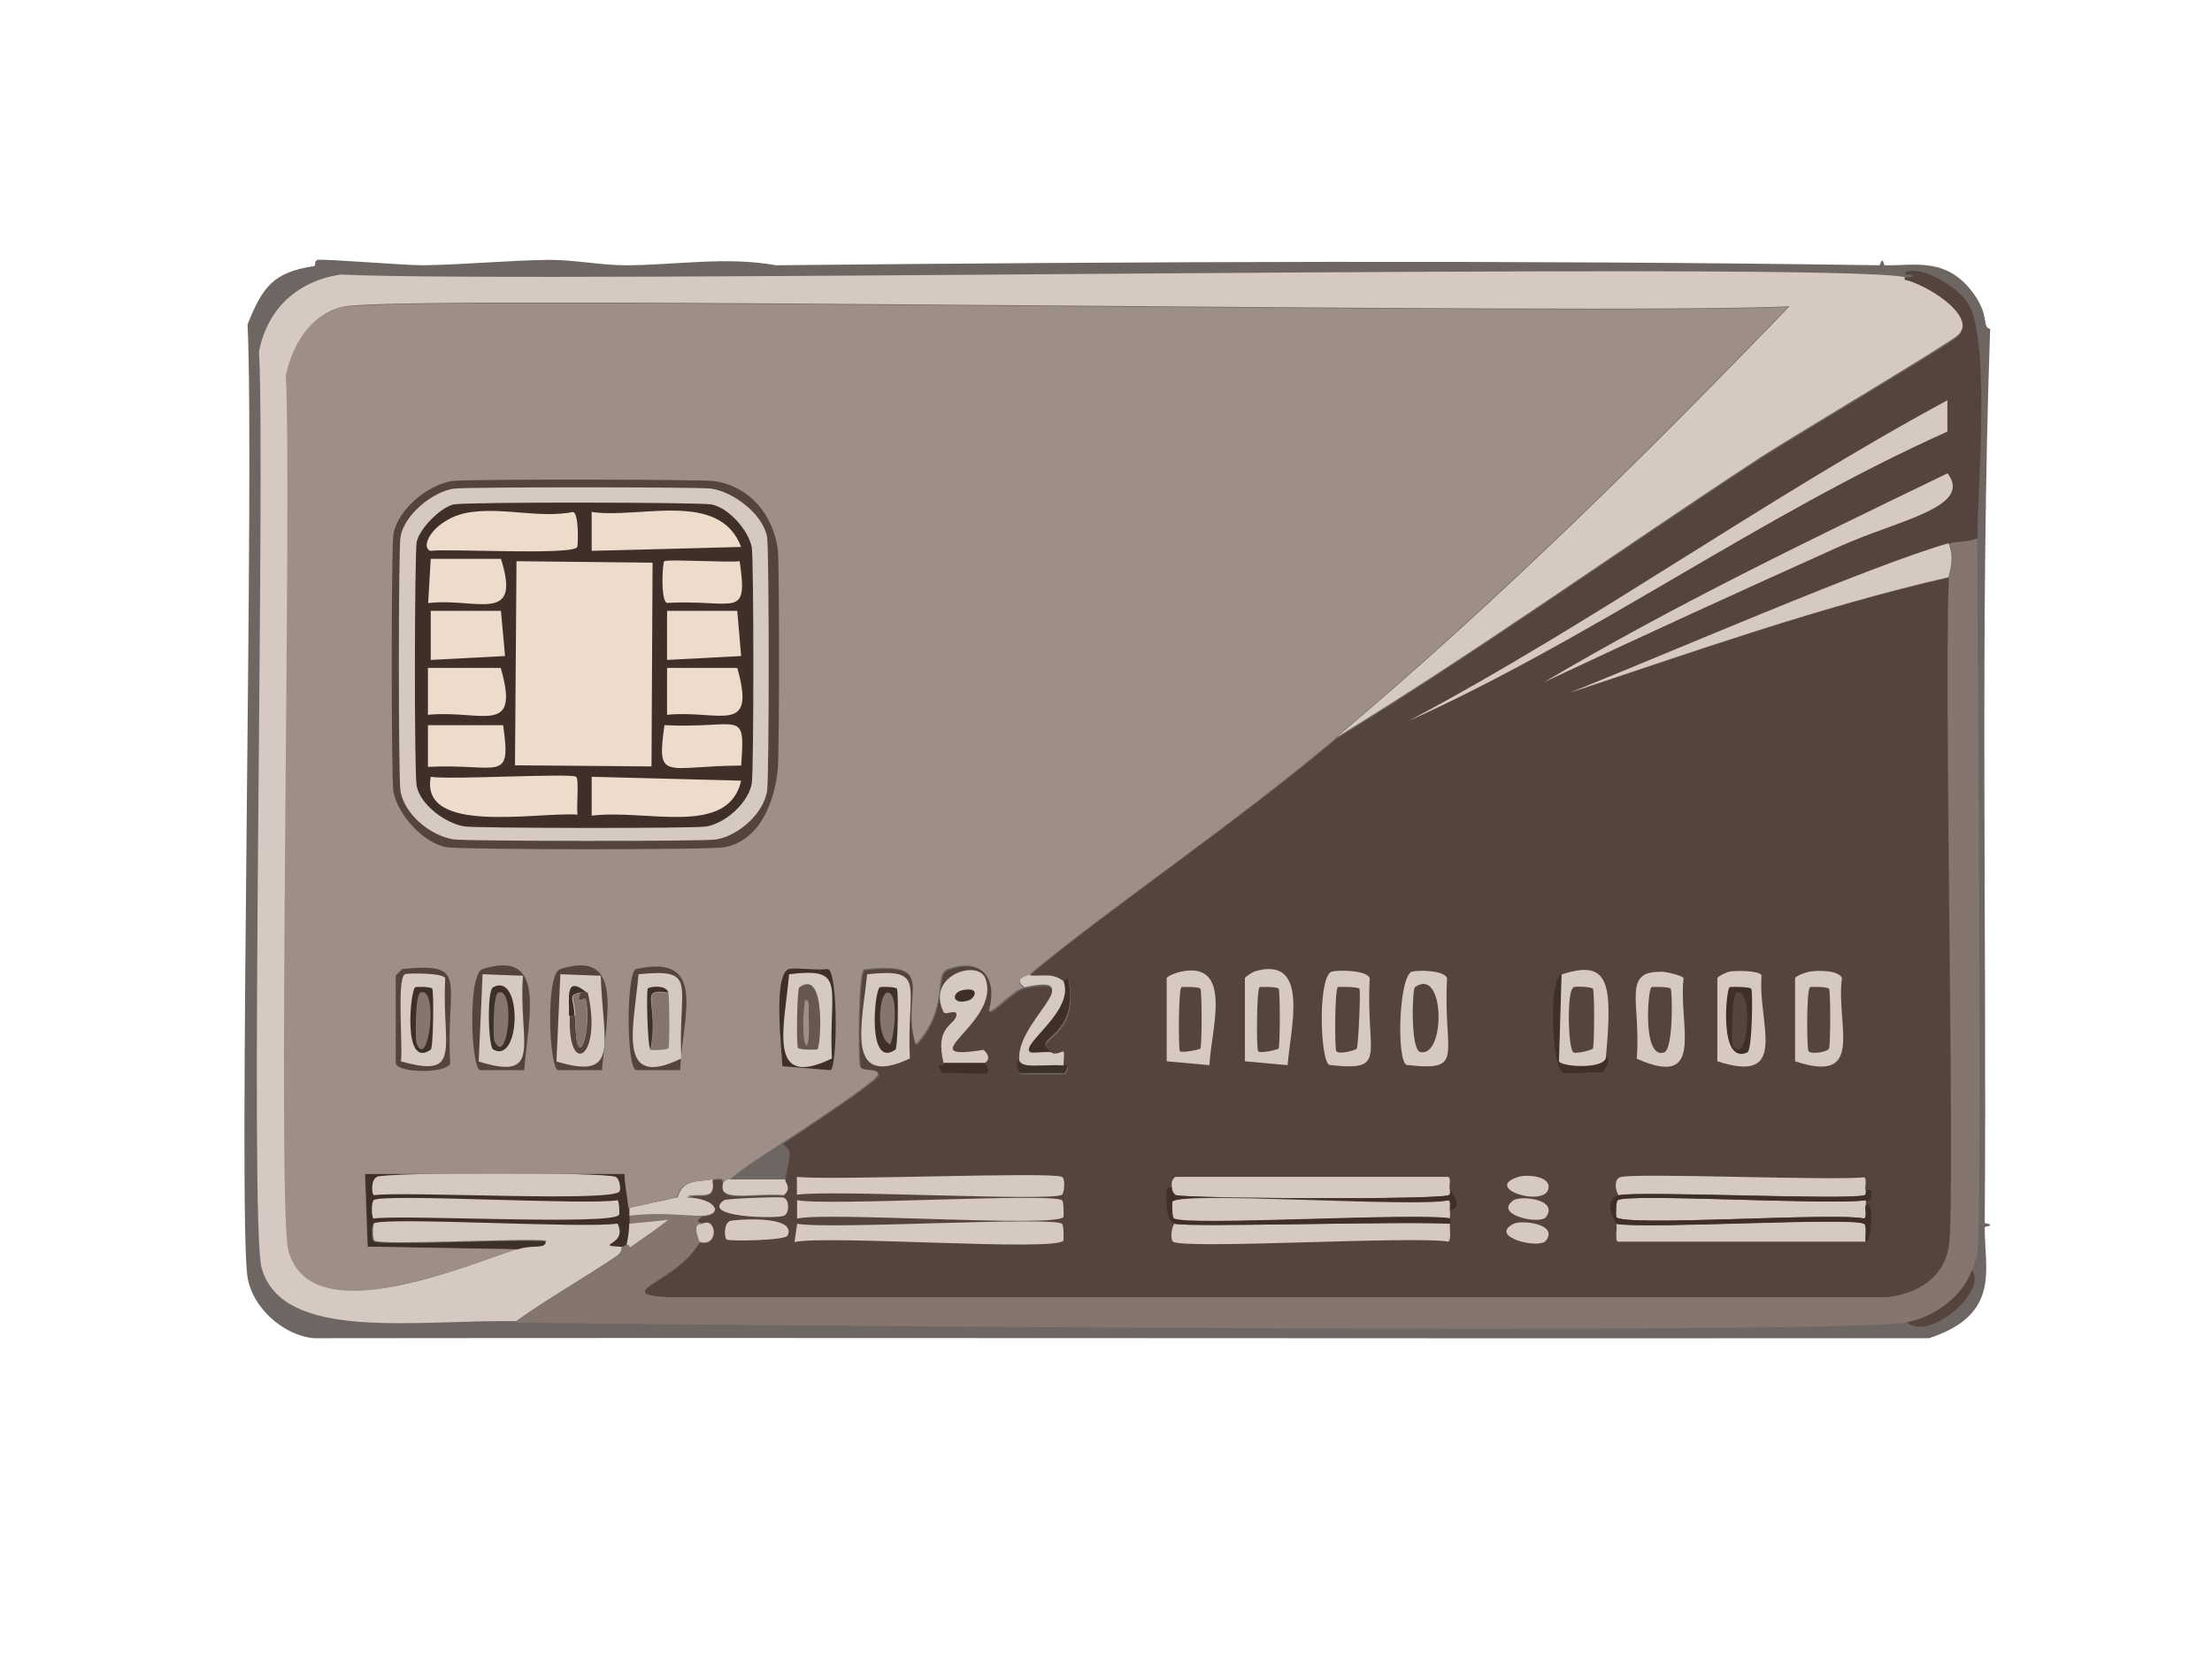 <?xml version="1.0" encoding="UTF-8"?>
<svg xmlns="http://www.w3.org/2000/svg" version="1.1" viewBox="0 0 1024 768">
  <defs>
    <style>
      .cls-1 {
        fill: #84766e;
      }

      .cls-2 {
        fill: #54443d;
      }

      .cls-3 {
        fill: #9d8e87;
      }

      .cls-4 {
        fill: #3e2f29;
      }

      .cls-5 {
        fill: #eddccc;
      }

      .cls-6 {
        fill: #6d6662;
      }

      .cls-7 {
        fill: #d6c9c2;
      }

      .cls-8 {
        fill: #665851;
      }
    </style>
  </defs>
  <!-- Generator: Adobe Illustrator 28.7.3, SVG Export Plug-In . SVG Version: 1.2.0 Build 164)  -->
  <g>
    <g id="Calque_1">
      <g id="Calque_1-2" data-name="Calque_1">
        <g id="Calque_1-2">
          <g id="Objet_génératif">
            <path class="cls-6" d="M146.6,120.3c4.8-.5,39.7,2.5,49.3,2.5,19.7-.3,39.5-2.3,58.8-2.5,11.3,0,23.7,2.5,34.8,2.5,22.8,0,46.7-4.2,69.7,0,170.5-1.7,340.8-2.5,510.9,0,1.8-4.8,1.7,0,2.5,0,13.7.3,29-4.2,41.5,13.8,7,10,3.3,14.8,7.2,15.7-4.8,137.5-1.5,275.8-2.5,413.6,0,.8,2,.2,2.5,1.2,0,.8-2.3.3-2.5,1.2-.2,19,7.8,40.2-25.8,51.2-249.1.2-498.8-.3-747.7,0-14.3-1.3-28.5-14.3-30.7-28.2-4.5-27.8,3.3-374.5,0-441.1,7-17.7,12.2-24.2,30.7-27,1,0,.2-2.3,1.2-2.5h0l.2-.3Z"/>
            <g>
              <path class="cls-7" d="M881.7,128.8c8.7,1.8,34.7,16.7,24.7,26.3-3.8,3.7-78,47.8-91.3,56.5-65.7,43-129.5,88.8-196.5,129.8,73.8-62,142.8-130.1,209.8-199.6-90.2,4.2-635.4-5.5-668.4,0-15.3,2.5-24.3,17.8-27,31.8,2.8,53.3-4.2,385.6,1.2,405.1,10.5,38.3,81.8,6.8,105.8-.7,7.2-2.2,13.5,0,12.7-3.7-9.3-1.3-76.2,2.3-79.3,0-1-.7-1-7.7,0-8.3,4.5-3.3,99.2,2.5,113,0,4.8,10.5-12,9.8,1.8,10.8-.2.2.7,2.3-3,4.8-15.2,10.3-31.3,19.3-46.3,30-46.7-.7-108.3,9.7-117.8-24.7-5.7-20.5,1.8-369.1-1.2-424.3,4-19.8,17.8-32.5,37.8-35.5,94,4.3,688.9-6.2,724.2,1.2h-.3l.2.3Z"/>
              <path class="cls-1" d="M915.3,249.2c0,45.8,2.5,316,0,332.3,0,.3-1.8,5-2.5,6.7-4.2,12.2-17.7,21.7-30,24-31.7,5.8-566.6,1.3-644.4,0,14.8-10.7,31.2-19.7,46.3-30,3.7-2.5,2.8-4.7,3-4.8,0,0,.5,0,2.5-1.2.7-.5,1.7,1.3,1.8,1.2,5.8-4,11.8-8.2,17.5-12.7l-18,1.8v-3.7c14.5-1.8,27.5.2,33.7,0-4.8,3.3.5,1.7,0,3.7,0,.5-5-1.5-1.2,8.3-10.5,18.5-41.3,23.5-15,25.2h565.1c13.8-1.8,25.8-8.8,28.2-23.5,3.2-19.7-2.3-252.3,0-309.6,0-.7,3.2-8.5,0-15.7,3.7-1,9.3-.5,13.2-2.5h0l-.2.5Z"/>
              <path class="cls-2" d="M882.8,612.1c12.5-2.3,25.8-12,30-24,7.7,9.3-19.7,33.2-30,24Z"/>
              <g>
                <path class="cls-4" d="M291.4,559.3v7.2c0,2.7-.5,7-1.2,9.5-1.8,1.3-2.3,1.2-2.5,1.2-13.8-1,3.2-.2-1.8-10.8-13.8,2.5-108.3-3.3-113,0-1,.7-1,7.7,0,8.3,3.2,2.3,70-1.3,79.3,0,1,3.7-5.5,1.3-12.7,3.7l-69.2-1.2-1.2-33.7h120.2c0,5.2,1.3,10.5,1.8,15.7h0l.2.2Z"/>
                <path class="cls-7" d="M172.9,555.6c4.5-3.3,99.2,2.5,113,0,.7.5,1,5.8.7,6.7-2.3,5.2-100.7-.2-113.7,1.8-1-.7-1-7.7,0-8.3h0v-.2Z"/>
                <path class="cls-7" d="M174.3,544.8c5-2.2,105.5-2.2,110.7,0,1.8.8,2.5,5.3,1.8,6.7-2.5,5.2-100.5-.2-113.7,1.8-1.2-.7-1.3-7.3,1.2-8.3v-.2Z"/>
              </g>
              <g>
                <path class="cls-7" d="M476.6,451c8.2,0,10.2-1.3,15.7,2.5,6.7,14.3-20.5,30.3-15,33.7,3.3.3,7-.5,10.2,0,4.8.7,5.7-5.2,4.8,6-8.7-.7-19,2-20.5-2.5-2.5-17.8,33.5-40.5,2.5-33.7-6-4.3,1.8-5.5,2.5-6h-.2Z"/>
                <path class="cls-7" d="M329.9,546c1.5,10.3-5.3,6-12,7.8,14.7.5,17,8.7,7.2,9-6.2.2-19.2-1.8-33.7,0v-3.7l22.3-4.8c2.5-8.5,9.3-7.2,16.2-8.3h0Z"/>
                <path class="cls-6" d="M363.4,546h-25.2c7.3-6.3,16-11.5,24-16.8,5.3,3.5,2.5,6.5,1.2,16.8Z"/>
                <path class="cls-7" d="M338.3,546h25.2c0,.7,3.3,4-.7,7.2-15.8-1-30.8,3.7-28.2-6,1.3-.2,1.8-1.8,3.7-1.2h0Z"/>
                <path class="cls-4" d="M487.2,487.1c-3.3-.5-7,.3-10.2,0-5.5-3.3,21.7-19.5,15-33.7.7.5,1.8-2.2,2.5-.7,5.7,29.3-19.2,26.8-7.2,34.3h-.2Z"/>
                <path class="cls-7" d="M290.1,576c.7-2.8,1.2-7,1.2-9.5l18-1.8c-5.5,4.5-11.7,8.5-17.5,12.7,0,0-1.2-1.7-1.8-1.2h0l.2-.2Z"/>
                <g>
                  <path class="cls-2" d="M915.3,249.2c-4,1.8-9.5,1.3-13.2,2.5-36.2,10.2-133.3,52.5-175.5,69.2,58-19.3,115.8-39.8,175.5-53.5-2.3,57.3,3.2,289.8,0,309.6-2.3,14.7-14.3,21.7-28.2,23.5H308.9c-26.3-1.7,4.5-6.7,15-25.2,9,2.8,8.2-12,1.2-8.3.5-1.8-4.8-.3,0-3.7,9.8-.3,7.5-8.5-7.2-9,6.7-1.8,13.5,2.5,12-7.8,7.5-1.3,4.5,1.3,4.8,1.2-2.5,9.8,12.5,4.8,28.2,6,4-3.2.5-6.5.7-7.2,1.3-10.3,4.2-13.3-1.2-16.8,5.3-3.7,44.3-29.2,44.5-31.8.2-3.2-7.2-1-8.3-3.7-1-2-1-43.8,1.8-45,35.7-4.2,16.5,11.7,24,34.8,15.3-17,8.2-32.5,14.5-34.8,15.5-6,23.8,3.7,19.3,19.3,1.7,1.2,11.2-9.7,16.2-10.8,31-6.8-5,15.8-2.5,33.7,0,.3-2.8,1.3.7,6h20.5c3.3-5.2-.7-3.3-.7-3.7.8-11,0-5.5-4.8-6-12-7.5,13-4.8,7.2-34.3-.5-1.5-1.7,1-2.5.7-5.5-3.7-7.5-2.2-15.7-2.5,37.3-31.2,94.2-69.3,142-109.5,67-41.2,130.8-86.8,196.5-129.8,13.3-8.7,87.5-52.7,91.3-56.5,9.8-9.8-16-24.7-24.7-26.3,0-2.2,3.3-.5,3.7-1.8.2-1-4.8,0-3-1.8,7-3,22.8,6.2,28.2,13.8,11.2,16,4.8,86.7,4.8,110h.2l-.2-.3Z"/>
                  <g>
                    <path class="cls-7" d="M901.5,185.3v14.5c-86.5,38.7-163.1,95-249.5,134,85.7-45.5,164.1-102.3,249.5-148.5Z"/>
                    <path class="cls-7" d="M901.5,219c12.2,15.7-22.5,21.7-49.3,33.7-46,20.7-92,41.7-137.6,63.2,60.3-35.7,123.7-66.2,187-96.8h0Z"/>
                    <g>
                      <path class="cls-7" d="M902,267.2c-59.7,13.7-117.5,34.3-175.5,53.5,42.2-16.7,139.5-59,175.5-69.2,3.2,7,0,14.8,0,15.7h0Z"/>
                      <path class="cls-7" d="M671.2,560.5c.2,1,0,2.5,0,3.7-15.7-2.8-122.8,3.7-128,0-1-.7-.8-7.5-.7-7.8,3.7-5.2,113,2.8,128-.7,1.3.7.3,3.5.7,4.8h0Z"/>
                      <path class="cls-7" d="M671.2,566.5c-.2,1.8.7,7.5-.7,8.3-15.5-2.8-122.2,3.7-127.5,0-1.3-1-.7-6.7.7-8.3,6.8,1.8,105.8-1.3,127.5,0Z"/>
                      <path class="cls-7" d="M671.2,550.8c0,.7.3,2-.7,2.5-6,2.2-120.2,1.5-126.3,0-1-.2-2.2-2.3-1.8-3.7.3-.5-.8-3.2,1.8-4.8h126.3c1.5,1,0,4.8.7,6h0Z"/>
                      <path class="cls-7" d="M368.9,544.8c16.2,1.8,117-2.5,122.7,0,1.8.8,1,7.8,0,8.3-5.2,3.2-107.5-2.5-122.7,0v-8.3h0Z"/>
                      <path class="cls-7" d="M368.9,566.5c15,2.8,117.7-3.5,122.7,0,1,.7.8,7.5.7,7.8-3.7,5.2-109.8-2.7-124.5.7l1.2-8.3h0v-.2Z"/>
                      <path class="cls-7" d="M368.9,555.6c15,2.8,117.7-3.5,122.7,0,1,.7.8,7.5.7,7.8-3.7,5-108.8-2.5-123.3.7v-8.3h0v-.2Z"/>
                      <path class="cls-7" d="M863.7,574.8h-114.8c-1.5-1,0-6.5-.7-8.3,14,2.5,110.2-3.3,114.8,0,1.3,1,.2,6.5.7,8.3Z"/>
                      <path class="cls-7" d="M863.7,555.6c0,.8.2,1.8,0,2.5-.5,1.3.8,5-.7,6-13.5-3-111.5,4-114.8-.7-.2-.3-.3-7.2.7-7.8,4.7-3.3,100.7,2.5,114.8,0h0Z"/>
                      <path class="cls-7" d="M863.7,550.8c0,.8.3,2.2-.7,2.5-9.7,2.3-105.5-2.2-113.7,0-1.5-2.2-2.3-7.2.7-8.3,5.2-2.3,98,1.7,113,0,1.5,1,0,4.7.7,6h0v-.2Z"/>
                      <path class="cls-4" d="M542.7,549.6c-.5,1.3.8,3.3,1.8,3.7,6.2,1.5,120.3,2.2,126.3,0,1-.3.7-1.7.7-2.5.3.7,6.3,8,0,9.5-.3-1.3.7-4-.7-4.8-15,3.3-124.3-4.5-128,.7-.2.3-.3,7.2.7,7.8,5.2,3.7,112.5-2.8,128,0v2.5c-21.7-1.3-120.7,1.8-127.5,0-5.2-1.3-4-15.3-3.7-16.2.3-1,2.2-.5,2.5-.7h-.2Z"/>
                      <path class="cls-4" d="M863.7,555.6c-14,2.5-110.2-3.3-114.8,0-1,.7-.8,7.5-.7,7.8,3.3,4.7,101.3-2.3,114.8.7,1.5-1,0-4.7.7-6,3.7-4.3,3.2,16.5,0,16.8-.3-1.8.7-7.5-.7-8.3-4.7-3.3-100.7,2.5-114.8,0-.2-.7-6.8-11,1.2-13.2,8.2-2.2,103.8,2.3,113.7,0,.8-.2.7-1.7.7-2.5,0,0,2.2-.5,2.5.7.7,5.8-2.3,4-2.5,4.3h0v-.3Z"/>
                      <path class="cls-7" d="M337.6,565.3c1.5-.7,31.7-3.2,27,6.7-1.2,2.3-27.2,2.7-28.2,1.8-1.2-.7-1.3-7.3,1.2-8.3v-.2Z"/>
                      <path class="cls-7" d="M362.9,554.5c2.5.8,2.7,7.2,0,8.3-3.3,1.5-39,.8-27.7-7.2,1.2-.8,26.3-1.7,27.7-1.2h0Z"/>
                      <path class="cls-4" d="M723,451l-1.2,40.2c1.2,2.8,21.2,3.7,21.7-1.8,0,.5,3.2.8-1.8,7.2-4.8-.7-15.8.8-18,0-5.5-2.2-7-43.5-.7-45.7v.2Z"/>
                      <path class="cls-7" d="M700.7,566.5c3.7-1.8,20.8,0,15,7.8-3,4.2-27-1.7-15-7.8Z"/>
                      <path class="cls-7" d="M703,544.8c3.8-1.2,15-.5,13.8,5.5-1.8,8.8-30.8-.3-13.8-5.5Z"/>
                      <path class="cls-7" d="M700.7,555.6c3.2-2.2,21-.5,15,7.8-2.7,3.7-24.8-1-15-7.8Z"/>
                      <path class="cls-4" d="M456.1,492c0,.7,2.7,3.7.7,4.8-1.3.7-15.8-.5-20.5,0l-1.8-3c.7-1,2.8-.3,2.5-1.8h19.3-.2Z"/>
                      <path class="cls-4" d="M492.1,493.1c0,.3,4-1.5.7,3.7h-20.5c-3.3-4.5-.5-5.7-.7-6,1.3,4.3,11.8,1.7,20.5,2.5h0v-.2Z"/>
                      <path class="cls-7" d="M323.8,574.8c-3.8-9.8,1-7.8,1.2-8.3,7-3.5,7.8,11.2-1.2,8.3Z"/>
                      <g>
                        <path class="cls-7" d="M580.4,449.8c26.7-8.2,16.7,27.3,15.7,43.3l-19.8-1.8v-38.5c.2-.7,3.7-2.8,4.3-3h-.2Z"/>
                        <path class="cls-2" d="M582.9,457c.3-.2,8.3-.3,9,.7.8,1.2.7,26.5,0,27.7-.3.5-8.7,2.5-9.5,1.2-.8-1.2-.7-28.7.7-29.5h-.2Z"/>
                      </g>
                      <g>
                        <path class="cls-7" d="M546.7,449.8c24.7-5.2,13.7,27.8,13.2,43.3l-19.8-1.8v-38.5c.5-1.2,5.3-2.8,6.7-3h0Z"/>
                        <path class="cls-2" d="M546.7,457c.3-.2,8.3-.3,9,.7.8,1.2.7,26.5,0,27.7-.3.5-9,2.2-9.5,1.2-.7-1.3-.7-28.7.7-29.5h-.2Z"/>
                      </g>
                      <g>
                        <path class="cls-7" d="M837.7,449.8c3.7-.7,13.7-.7,15,3-3,21.3,11.3,49.5-21.7,38.5v-38.5c.5-1.2,5.3-2.8,6.7-3h0Z"/>
                        <path class="cls-2" d="M837.7,457c.7-.3,8.3-.2,9,.7.8,1.2.7,26.3,0,27.7-.8,1.7-8.5,2.8-9.5,1.2-.8-1.2-1-28.5.7-29.5h-.2Z"/>
                      </g>
                      <g>
                        <path class="cls-7" d="M616.6,449.8c2.5-.8,16.2-.8,17.5,3-2,36,9,43.3-18.7,40.2-4.3-1.7-5.5-41.2,1.2-43.3h0v.2Z"/>
                        <path class="cls-2" d="M619.1,457c.5-.3,9.7-.2,10.2.7.7,1.2-.5,26.3-1.2,27.7-.3.7-8.3,3-9.5,1.2-.8-1.2-.7-28.7.7-29.5h-.2Z"/>
                      </g>
                      <g>
                        <path class="cls-7" d="M769.2,449.8c1.5,0,9.5,1.7,10.2,3-2.7,21,10.8,51.8-21.7,37.3,2-25.8-7-40.7,11.3-40.2l.2-.2Z"/>
                        <path class="cls-2" d="M764.4,457c.3-.2,8.3-.3,9,.7.8,1.3,1.3,28-3,29.5-10.2,3.3-7.5-29-6-30h0v-.2Z"/>
                      </g>
                      <g>
                        <path class="cls-7" d="M743.4,489.5c-.5,5.5-20.5,4.5-21.7,1.8l1.2-40.2c22-7.2,23.7,3.8,20.5,38.5v-.2Z"/>
                        <path class="cls-2" d="M728.4,457c.8-.5,8.5-.2,9,.7.8,1.2.7,26.3,0,27.7-.3.7-7.7,2.5-9,1.8-2.5-1.3-3.2-28.7,0-30h0v-.2Z"/>
                      </g>
                      <g>
                        <path class="cls-7" d="M456.1,492h-19.3c-4.3-17.5,5.7-17.3,6-22.3,0-2.8-5.2.5-6-1.2-8.3-17,15.8-24.5,19.3-15.7,8,20.5-37,39-.7,33.2,4.2,4.2.7,5.7.7,6h0Z"/>
                        <path class="cls-4" d="M445.9,458.3c8.2-1.5,5.2,4,2.5,4.8-7.7,2.5-8.3-3.7-2.5-4.8Z"/>
                      </g>
                      <g>
                        <path class="cls-7" d="M653.7,449.8c2.8-.8,14.8-.7,16.2,3-2,36,9,43.3-18.7,40.2-4.8-1.8-3.7-41.3,2.5-43.3h0v.2Z"/>
                        <path class="cls-2" d="M655,457c14-10,14.3,32.7,2.5,30-4.7-1-3.7-29.2-2.5-30Z"/>
                      </g>
                      <g>
                        <path class="cls-7" d="M401.4,451c28-2.8,18.2,4.3,19.8,39-30.3,14.3-22-16.2-19.8-39h0Z"/>
                        <g>
                          <path class="cls-4" d="M407.4,457c.8-.3,7.2-.2,7.8.7.8,1.2.5,27.5-.7,28.2-13.2,9.3-9.7-27.8-7.2-28.8h0Z"/>
                          <path class="cls-1" d="M410.9,459.5c5.2,0,3.3,19.7,1.2,24-6.8-2.8-5.3-24-1.2-24h0Z"/>
                        </g>
                      </g>
                      <g>
                        <path class="cls-7" d="M800.5,449.8c2.2-.5,14-.7,15,1.8-2,21.7,13.5,50.8-20.5,39.7v-38.5c.5-1,4.5-2.8,5.5-3h0Z"/>
                        <g>
                          <path class="cls-4" d="M800.5,457c.5-.3,9.5-.2,10.2.7.8,1.2.5,28.5-1.8,29.5-13.3,6-9.8-29-8.3-30h0v-.2Z"/>
                          <path class="cls-2" d="M804,459.5c7.8-3,5.5,34.8-1.8,24.7-.7-1-.7-23.7,1.8-24.7Z"/>
                        </g>
                      </g>
                    </g>
                  </g>
                </g>
              </g>
              <g>
                <path class="cls-3" d="M618.4,341.7c-47.7,40.2-104.5,78.3-142,109.5-.5.5-8.3,1.8-2.5,6-5,1-14.7,12-16.2,10.8,4.5-15.5-3.7-25.2-19.3-19.3-6.3,2.5,1,18-14.5,34.8-7.5-23.2,11.7-39-24-34.8-2.8,1.2-2.8,43-1.8,45,1.3,2.7,8.7.5,8.3,3.7,0,2.8-39,28.3-44.5,31.8-8.2,5.5-16.7,10.5-24,16.8-1.7-.5-2.3,1-3.7,1.2-.3,0,2.8-2.5-4.8-1.2-7,1.3-13.7,0-16.2,8.3l-22.3,4.8c-.5-5-1.7-10.5-1.8-15.7h-120.2l1.2,33.7,69.2,1.2c-24,7.3-95.3,39-105.8.7-5.3-19.5,1.7-351.8-1.2-405.1,2.8-14,11.8-29.3,27-31.8,33-5.5,578.1,4.2,668.4,0-66.8,69.3-136,137.5-209.8,199.6h.5Z"/>
                <g>
                  <path class="cls-2" d="M294.4,448.6c33.8-7.5,21.2,22.7,20.5,46.8h-20.5c-4.5-1.8-4.5-45,0-46.8h0Z"/>
                  <path class="cls-7" d="M295.6,451c28-2.8,18.2,4.3,19.8,39-30.2,14.7-22-14.3-19.8-39h0Z"/>
                  <path class="cls-1" d="M309.4,459.5c.5,1.2.7,24.8,0,25.8-.7.8-7.8,1-8.3.7,4.5-21.3-6-28.8,8.3-26.3h0v-.2Z"/>
                  <path class="cls-4" d="M309.4,459.5c-14.5-2.3-4,5-8.3,26.3-1.3-.7-2-27.2-1.2-28.2.7-.8,8.2-2,9.5,1.8Z"/>
                </g>
                <g>
                  <path class="cls-2" d="M209.1,222.7c6-1,115.3-.8,121.5,0,16.7,2.5,27.3,15.7,29.5,31.8.7,5.2.7,93.5,0,101-1.3,14.7-7.8,33.5-24.7,36.7-6.3,1.3-122.3,1.2-128.6,0-10.8-1.8-22.8-15.2-24.7-25.8-1-5.8-1-113.2,0-119,2-11.5,15.7-22.8,27-24.7h0Z"/>
                  <path class="cls-7" d="M210.3,226.2c5.8-.8,113.2-.8,119,0,10.2,1.5,23.8,11.7,25.8,22.3,1,5.7,1,112,0,117.8-1.8,10.5-13.2,20.5-23.5,22.3-6,1-115.3.8-121.5,0-10.7-1.7-22.7-11.3-24.7-22.3-1-5.7-1-112,0-117.8,1.8-10.2,14.7-20.8,24.7-22.3h.2Z"/>
                  <g>
                    <path class="cls-4" d="M210.3,233.5c5.8-1.2,113.2-1,119,0,8,1.5,17.2,12,18.7,19.8,1,5.5,1,104,0,109.5-1.7,9-12.2,18.3-21,19.8-5.5,1-106.3.8-111.8,0-8.7-1.3-20.5-9.8-22.3-18.7-1.2-5.5-1-107.5,0-113,1.2-6,11-16.2,17.5-17.5h0Z"/>
                    <g>
                      <polygon class="cls-5" points="239.1 259.8 302.1 260.5 301.6 354.8 238.4 354.3 239.1 259.8"/>
                      <path class="cls-5" d="M273.9,359.6l69.2,1.8c-6,26.3-44,13-69.2,16.2v-18h0Z"/>
                      <path class="cls-5" d="M199.4,359.6c8.7,1.5,64.7-1.8,67.3,0,1.5,1,0,14.5.7,17.5-19.7-1.2-73,9.5-68-17.5h0Z"/>
                      <path class="cls-5" d="M273.9,237c22,3.3,59.2-10.3,69.2,16.2l-69.2,1.8v-18h0Z"/>
                      <path class="cls-5" d="M218.6,237c15.5-2,31.3,3,46.8,0,2.7,1.2,2.2,15.5,1.8,16.2-1.7,4-59.3.7-68,1.8-5.3-2,2.2-15.8,19.3-18h0Z"/>
                      <polygon class="cls-5" points="199.4 282.8 231.9 282.8 233.8 303.7 199.4 305.5 199.4 282.8"/>
                      <polygon class="cls-5" points="308.8 282.8 341.3 282.8 343.1 303.7 308.8 305.5 308.8 282.8"/>
                      <path class="cls-5" d="M198.1,309.2h33.7c9.3,32-9,19.3-33.7,21.7v-21.7Z"/>
                      <path class="cls-5" d="M308.8,309.2h32.5c9,31.7-8.2,19.3-32.5,21.7v-21.7Z"/>
                      <path class="cls-5" d="M199.4,258.7h32.5c9.8,30.8-11.7,17.8-33.7,20.5l1.2-20.5Z"/>
                      <path class="cls-5" d="M198.1,335.7h34.8c4,27.3-1.8,17.7-34.8,19.3v-19.3Z"/>
                      <path class="cls-5" d="M307.6,335.7c35.3,1.7,37.5-8.2,35.5,18.7-35.3.2-39.3,7.8-35.5-18.7Z"/>
                      <path class="cls-5" d="M307.6,259.8c1.3-1,30,.7,34.8,0,4,27.2-1.8,17.7-33.7,19.3-3-1.3-2-18.7-1.2-19.3h0Z"/>
                    </g>
                  </g>
                </g>
                <g>
                  <path class="cls-2" d="M186.1,448.6c31.7-3.2,20.2,5.2,22.3,43.8-1.8,4.5-23.5,4.5-25.2,0v-40.8l3-3h-.2Z"/>
                  <path class="cls-7" d="M187.4,451c.8-.5,17.5-.8,18.7,1.8-1.7,32,8.5,46.8-20.5,38.5,1-5.7-2-38.5,1.8-40.2h0v-.2Z"/>
                  <g>
                    <path class="cls-4" d="M192.3,457c1-.3,7.2-.2,7.8.7.8,1.2.5,27.5-.7,28.2-13.3,9.5-9.3-28.2-7.2-28.8h0Z"/>
                    <path class="cls-1" d="M194.6,459.5c8.7-3.5,3.7,37-1.8,23.5-.5-1-.8-22.3,1.8-23.5h0Z"/>
                  </g>
                </g>
                <g>
                  <path class="cls-2" d="M223.4,448.6c29.7-9.3,21.3,21.3,19.3,46.8h-20.5c-4.3-1.7-5.7-44.7,1.2-46.8h0Z"/>
                  <g>
                    <path class="cls-7" d="M223.4,451l18.7.7c-2.3,30.5,10,49.2-20.5,39.7l1.8-40.2h0v-.2Z"/>
                    <g>
                      <path class="cls-4" d="M228.3,457c13.7-7.3,12.8,36.2,0,28.8-2.3-1.3-3-27.3,0-28.8h0Z"/>
                      <path class="cls-1" d="M230.6,459.5c8.3-3.2,4.5,35.7-1.8,22.3-.5-1-.7-21.3,1.8-22.3h0Z"/>
                    </g>
                  </g>
                </g>
                <g>
                  <path class="cls-2" d="M259.4,448.6c29.5-9.3,21.3,21.2,19.3,46.8h-20.5c-4-1.7-5.8-44.7,1.2-46.8h0Z"/>
                  <g>
                    <path class="cls-7" d="M259.4,451l18.7.7c1,31.3,9.3,48.7-20.5,39.7l1.8-40.2h0v-.2Z"/>
                    <path class="cls-2" d="M272.1,459.5c7,30.3-9.5,39.8-8.3,10.8h2.5c.2,30.5,8.2,5.7,4.8-7.8-.3-1.3-4.8,3.7-2.5-3,1-.2,2.5,0,3.7,0h-.2Z"/>
                    <path class="cls-4" d="M272.1,459.5c-1.2,0-2.5-.2-3.7,0-6,1.3-2.5,2.8-2.5,10.8h-2.5c.3-8.5-2.2-19.2,8.3-10.8h.3Z"/>
                    <path class="cls-1" d="M268.6,459.5c-2.3,6.7,2.2,1.8,2.5,3,3.3,13.5-4.7,38.3-4.8,7.8,0-8.2-3.7-9.5,2.5-10.8h-.2Z"/>
                  </g>
                </g>
                <g>
                  <path class="cls-4" d="M365.3,448.6c2.3-.8,13.2.7,18,0,4.8,1.8,4.3,45.5,1.2,46.8l-22.3-1.8c-.3-7.8-4.5-42.3,3-45h.2Z"/>
                  <path class="cls-7" d="M365.3,451c27-3.3,18.3,5.3,19.8,39-30.2,14.7-22-14.3-19.8-39h0Z"/>
                  <g>
                    <path class="cls-8" d="M370.1,457c12.5-9,9.8,27.8,8.3,28.8-.3.2-8.3.3-9-.7-.8-1.2-.5-27.5.7-28.2h0Z"/>
                    <path class="cls-3" d="M372.6,463.1c2.8-.7,1.5,3.7,1.8,9,1,19-4.5,14.3-1.8-9Z"/>
                  </g>
                </g>
              </g>
            </g>
          </g>
        </g>
      </g>
    </g>
  </g>
</svg>